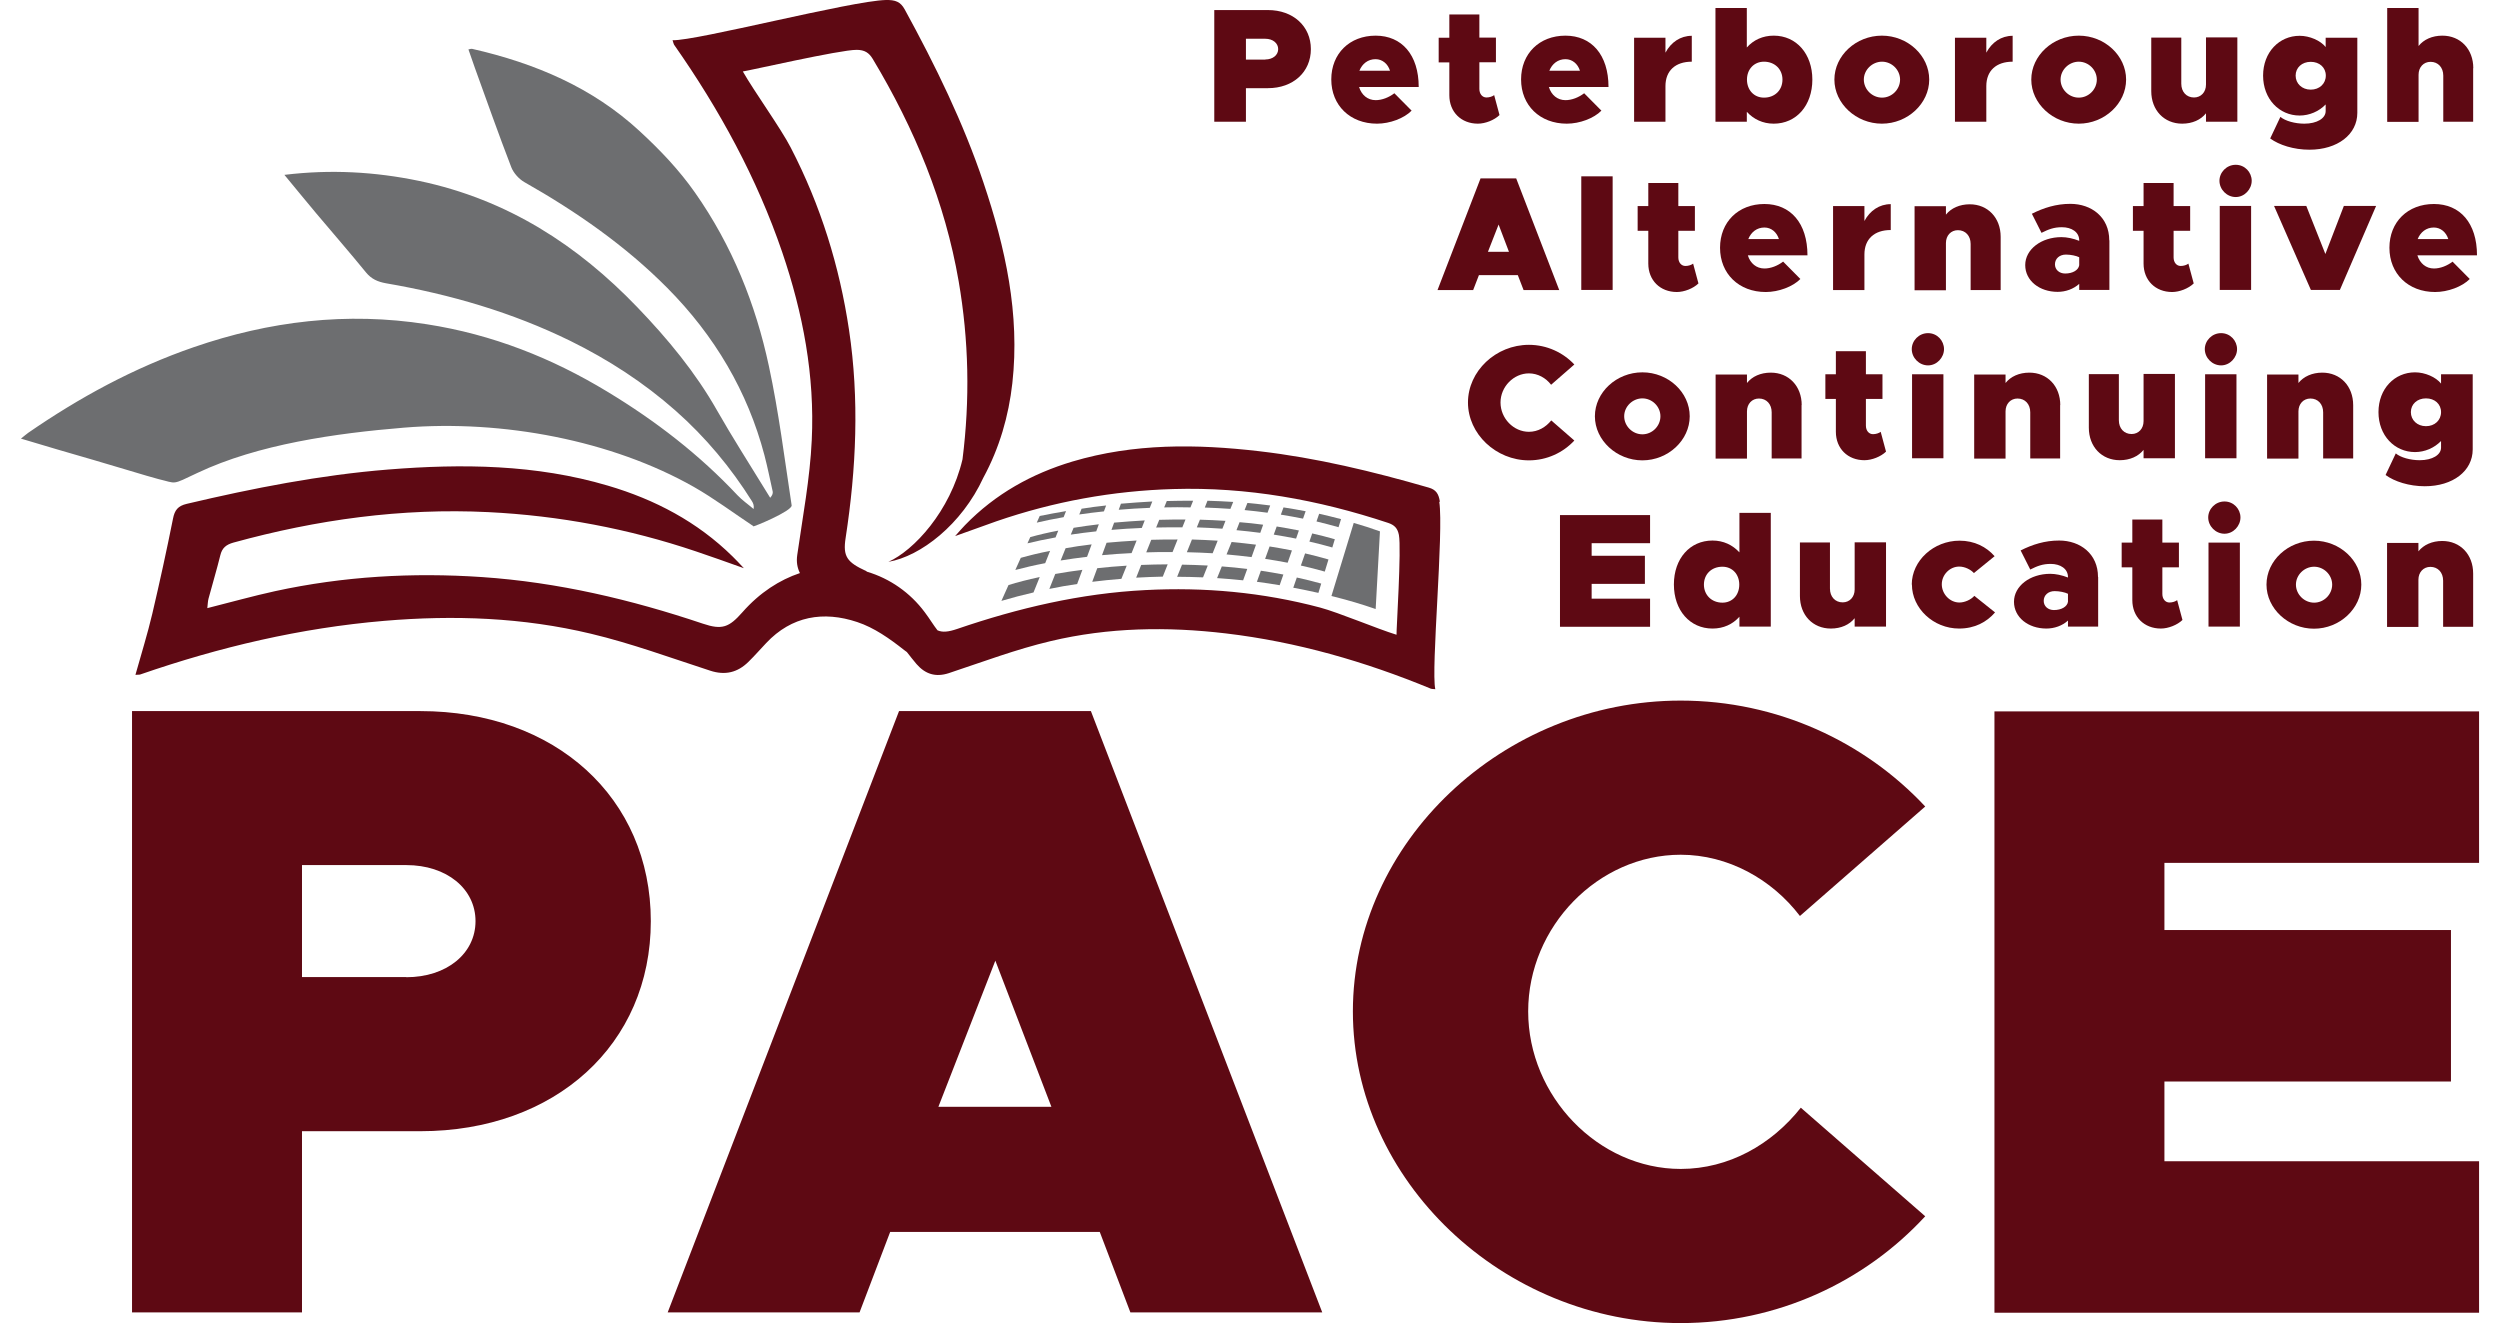 <?xml version="1.0" encoding="UTF-8"?>
<svg id="Layer_1" data-name="Layer 1" xmlns="http://www.w3.org/2000/svg" version="1.1" width="169" viewBox="0 0 166.17 89.44">
  <defs>
    <style>
      .cls-1 {
        fill: #6d6e70;
      }

      .cls-1, .cls-2 {
        stroke-width: 0px;
      }

      .cls-2 {
        fill: #5e0913;
      }
    </style>
  </defs>
  <path class="cls-1" d="M49.5,35.56c-1.34-.89-2.62-1.85-4.02-2.65-5.52-3.13-12.9-4.55-19.59-4-4.61.38-9.86,1.12-13.96,3.06-1.79.85-1.37.71-2.62.42-.54-.13-3.37-1.01-6.86-2.01-.79-.23-1.58-.47-2.45-.73.23-.18.35-.29.49-.39,3.45-2.38,7.13-4.39,11.19-5.79,5.1-1.76,10.34-2.4,15.76-1.55,4.44.69,8.46,2.29,12.19,4.55,3.28,1.98,6.25,4.28,8.81,7.01.32.34.73.62,1.09.93.04-.24-.03-.4-.12-.54-1.42-2.26-3.12-4.31-5.17-6.12-2.13-1.88-4.51-3.43-7.11-4.71-3.92-1.92-8.09-3.14-12.45-3.89-.56-.1-.99-.29-1.35-.73-1.1-1.35-2.25-2.67-3.37-4-.71-.84-1.4-1.7-2.15-2.6,3.13-.38,6.13-.21,9.11.41,6.01,1.26,10.75,4.38,14.74,8.53,2.07,2.15,3.95,4.43,5.4,6.99,1.03,1.81,2.16,3.57,3.25,5.35.11.18.23.36.34.55.15-.17.19-.3.17-.42-.18-.82-.35-1.65-.56-2.46-1.13-4.29-3.36-8.08-6.58-11.32-2.8-2.82-6.1-5.13-9.65-7.14-.38-.22-.73-.62-.88-1-.86-2.23-1.65-4.47-2.46-6.71-.15-.42-.29-.84-.44-1.26.15-.03.2-.05.24-.04,4.3.98,8.16,2.63,11.34,5.57,1.4,1.29,2.67,2.63,3.73,4.14,2.53,3.6,4.11,7.57,5,11.73.67,3.11,1.06,6.27,1.54,9.42.06.38-2.65,1.5-2.6,1.42Z"/>
  <g>
    <path class="cls-1" d="M86.52,38.23c.55.12,1.09.26,1.62.41l.25-.82c-.52-.15-1.05-.29-1.58-.41l-.29.83Z"/>
    <path class="cls-1" d="M78.82,37.33c.58.01,1.16.04,1.74.07l.34-.85c-.58-.04-1.16-.06-1.74-.08l-.34.85Z"/>
    <path class="cls-1" d="M82.9,38.46c-.57-.07-1.15-.13-1.72-.17l-.32.79c.59.04,1.17.09,1.76.15l.28-.77Z"/>
    <path class="cls-1" d="M85.35,38.84c-.51-.1-1.02-.18-1.53-.26l-.27.75c.52.07,1.03.14,1.54.23l.25-.72Z"/>
    <path class="cls-1" d="M87.9,39.45c-.54-.15-1.1-.29-1.65-.41l-.24.69c.57.11,1.14.22,1.7.35l.19-.63Z"/>
    <path class="cls-1" d="M88.81,36.45c-.5-.14-1.01-.28-1.52-.39l-.19.55c.52.12,1.04.25,1.55.4l.17-.56Z"/>
    <path class="cls-1" d="M77.29,34.3c.58-.01,1.17-.02,1.77,0l.18-.45c-.59,0-1.19,0-1.78.02l-.18.44Z"/>
    <path class="cls-1" d="M89.23,35.09c-.49-.13-.98-.25-1.47-.36l-.18.52c.5.12,1,.25,1.49.39l.17-.55Z"/>
    <path class="cls-1" d="M83.97,35.47c-.53-.07-1.06-.13-1.59-.17l-.21.54c.54.05,1.08.11,1.61.18l.19-.54Z"/>
    <path class="cls-1" d="M84.11,37.78c.51.08,1.02.16,1.52.26l.29-.83c-.5-.1-1.01-.19-1.51-.27l-.3.83Z"/>
    <path class="cls-1" d="M86.39,35.86c-.5-.1-1-.19-1.5-.27l-.2.55c.5.08,1.01.17,1.51.27l.19-.55Z"/>
    <path class="cls-1" d="M81.44,35.21c-.58-.04-1.16-.06-1.74-.08l-.21.52c.57.02,1.15.05,1.73.09l.21-.54Z"/>
    <path class="cls-1" d="M82.71,34.48c.52.05,1.04.11,1.56.18l.18-.49c-.51-.07-1.03-.12-1.54-.17l-.19.48Z"/>
    <path class="cls-1" d="M70.12,35.87c-.69.13-1.32.28-1.89.44l-.19.42c.58-.14,1.22-.28,1.9-.4l.18-.45Z"/>
    <path class="cls-1" d="M80.03,34.31c.57.02,1.15.05,1.73.09l.19-.47c-.58-.04-1.16-.06-1.74-.08l-.18.46Z"/>
    <path class="cls-1" d="M81.51,37.48c.56.05,1.12.11,1.68.18l.3-.84c-.55-.07-1.1-.13-1.65-.18l-.34.84Z"/>
    <path class="cls-1" d="M86.85,34.56c-.5-.1-1-.18-1.5-.26l-.18.49c.5.08,1,.17,1.5.27l.18-.51Z"/>
    <path class="cls-1" d="M74.74,38.24c-.68.04-1.34.1-1.98.17l-.34.92c.65-.08,1.31-.15,1.97-.2l.36-.89Z"/>
    <path class="cls-1" d="M76.41,36.49l-.34.85c.58-.02,1.18-.03,1.78-.02l.34-.85c-.6,0-1.19,0-1.78.02Z"/>
    <path class="cls-1" d="M70.49,34.95l.16-.4c-.6.1-1.19.21-1.78.33l-.2.45c.56-.13,1.17-.26,1.82-.37Z"/>
    <path class="cls-1" d="M77.52,38.15c-.61,0-1.2.02-1.79.04l-.34.86c.6-.03,1.19-.06,1.8-.07l.33-.83Z"/>
    <path class="cls-1" d="M78.73,35.12c-.6,0-1.19,0-1.78.02l-.21.52c.58-.01,1.18-.02,1.77-.01l.21-.52Z"/>
    <path class="cls-1" d="M90.1,35.34l-1.51,4.95c1.01.25,2.01.54,2.99.88l.29-5.25c-.58-.21-1.18-.4-1.77-.57Z"/>
    <path class="cls-1" d="M68.86,39.01c-.79.17-1.49.35-2.1.54l-.48,1.07c.71-.21,1.43-.4,2.17-.57l.42-1.04Z"/>
    <path class="cls-1" d="M80.23,38.23c-.59-.03-1.17-.05-1.74-.06l-.33.82c.58,0,1.17.02,1.75.04l.32-.8Z"/>
    <path class="cls-1" d="M71.53,34.78c.54-.08,1.1-.15,1.68-.21l.15-.4c-.56.06-1.11.13-1.66.22l-.16.4Z"/>
    <path class="cls-1" d="M73.08,37.53c.65-.06,1.32-.11,2-.14l.34-.85c-.7.04-1.38.09-2.03.15l-.31.84Z"/>
    <path class="cls-1" d="M75.97,35.18c-.71.04-1.4.09-2.07.15l-.18.49c.66-.06,1.35-.1,2.05-.13l.2-.51Z"/>
    <path class="cls-1" d="M71.75,38.52c-.64.08-1.25.18-1.83.28l-.4,1.01c.62-.13,1.25-.24,1.88-.33l.35-.95Z"/>
    <path class="cls-1" d="M70.28,37.89c.57-.09,1.17-.18,1.79-.25l.31-.84c-.62.07-1.2.16-1.76.26l-.34.84Z"/>
    <path class="cls-1" d="M76.48,33.9c-.71.04-1.42.09-2.12.15l-.15.41c.68-.06,1.38-.1,2.1-.13l.17-.43Z"/>
    <path class="cls-1" d="M72.88,35.44c-.6.07-1.17.15-1.72.24l-.19.46c.55-.08,1.13-.16,1.72-.22l.18-.49Z"/>
    <path class="cls-1" d="M69.57,37.24c-.72.14-1.38.3-1.98.47l-.37.82c.61-.16,1.28-.32,2.02-.46l.33-.83Z"/>
  </g>
  <path class="cls-2" d="M95.92,33.91c-.08-.53-.26-.81-.76-.95-3.77-1.09-7.58-2.01-11.47-2.46-4.22-.49-8.45-.54-12.61.7-2.73.82-5.19,2.17-7.26,4.3-.19.19-.36.4-.67.74,1.04-.37,1.91-.69,2.79-1,3.89-1.34,7.87-2.06,11.95-2.18,4.99-.15,9.81.72,14.54,2.29.41.14.63.35.72.81.18.93-.18,6.52-.16,6.75-1.33-.41-3.9-1.5-5.17-1.84-3.88-1.03-7.81-1.39-11.81-1.18-4.36.22-8.58,1.21-12.73,2.63-.59.2-.98.24-1.32.09-.27-.34-.52-.77-.86-1.22-.99-1.33-2.36-2.28-3.9-2.74-.02-.02-.05-.03-.07-.05-1.28-.59-1.58-.97-1.38-2.24.72-4.69.93-9.37.23-14.05-.64-4.29-1.91-8.41-3.94-12.33-.66-1.29-2.48-3.81-3.24-5.15.27-.02,6.59-1.47,7.69-1.46.55,0,.84.2,1.09.61,2.84,4.73,4.89,9.7,5.81,15.03.69,4,.77,8.01.26,12.04-.83,3.52-3.3,6.17-5.01,6.93,2.17-.37,4.96-2.52,6.42-5.69,1.09-2.01,1.71-4.16,1.96-6.39.52-4.67-.47-9.15-1.95-13.55-1.36-4.05-3.25-7.92-5.33-11.72-.28-.51-.63-.64-1.26-.63-2.38.06-12.82,2.77-14.43,2.72.06.18.07.25.1.3,3.09,4.41,5.61,9.04,7.31,14.02,1.41,4.14,2.21,8.37,2,12.71-.12,2.59-.61,5.17-.98,7.76-.07.47,0,.87.18,1.23-1.37.46-2.71,1.31-3.89,2.65-.9,1.02-1.37,1.21-2.67.77-4.85-1.63-9.8-2.8-14.93-3.15-4.71-.32-9.37-.05-13.98.95-1.51.33-3,.75-4.59,1.15.03-.25.03-.45.08-.64.26-.98.56-1.96.8-2.94.12-.49.39-.71.88-.85,5.64-1.55,11.36-2.35,17.24-2.06,4.81.24,9.48,1.12,14.02,2.65,1.02.34,2.04.71,3.25,1.14-.35-.37-.55-.59-.77-.8-2.37-2.33-5.23-3.84-8.42-4.78-4.87-1.44-9.85-1.49-14.85-1.09-4.6.37-9.13,1.26-13.62,2.32-.6.14-.82.43-.93,1-.43,2.15-.9,4.3-1.4,6.43-.32,1.36-.74,2.7-1.14,4.13.2-.02.28,0,.34-.03,5.35-1.85,10.82-3.14,16.48-3.62,4.71-.4,9.38-.23,13.97.87,2.73.65,5.39,1.63,8.07,2.5,1.01.33,1.85.12,2.58-.6.42-.41.8-.85,1.2-1.27,1.72-1.83,3.87-2.18,6.15-1.42,1.15.38,2.21,1.13,3.17,1.89.07.05.13.09.19.14.21.27.43.55.65.81.6.69,1.3.9,2.17.62,2.29-.76,4.57-1.62,6.9-2.17,3.91-.93,7.88-.99,11.85-.52,4.79.57,9.38,1.89,13.86,3.74.05.02.11.01.29.03-.3-1.35.58-10.63.27-12.66Z"/>
  <g>
    <path class="cls-2" d="M7.51,48.07h19.49c9.12,0,15.58,5.86,15.58,14.2s-6.46,14.2-15.58,14.2h-8v12.25H7.51v-40.65ZM26.05,66.06c2.73,0,4.68-1.6,4.68-3.79s-1.95-3.79-4.68-3.79h-7.05v7.57h7.05Z"/>
    <path class="cls-2" d="M72.92,83.28h-14.16l-2.07,5.44h-12.97l15.64-40.65h12.97l15.64,40.65h-12.97l-2.07-5.44ZM69.66,74.82l-3.79-9.88-3.85,9.88h7.64Z"/>
    <path class="cls-2" d="M90.04,68.37c0-11.42,10.13-21.01,22.16-21.01,6.52,0,12.44,2.78,16.53,7.16l-8.47,7.4c-1.9-2.49-4.86-4.14-8.06-4.14-5.57,0-10.31,4.85-10.31,10.59s4.74,10.65,10.31,10.65c3.26,0,6.16-1.66,8.12-4.14l8.41,7.34c-4.09,4.44-10.01,7.22-16.53,7.22-12.03,0-22.16-9.65-22.16-21.07Z"/>
    <path class="cls-2" d="M144.9,58.31v4.56h19.37v10.24h-19.37v5.39h21.27v10.24h-32.76v-40.65h32.76v10.24h-21.27Z"/>
  </g>
  <g>
    <path class="cls-2" d="M80.68.68h3.62c1.7,0,2.9,1.09,2.9,2.64s-1.2,2.64-2.9,2.64h-1.49v2.27h-2.14V.68ZM84.12,4.02c.51,0,.87-.3.87-.7s-.36-.7-.87-.7h-1.31v1.41h1.31Z"/>
    <path class="cls-2" d="M92.84,6.3l1.17,1.18c-.51.52-1.47.88-2.34.88-1.82,0-3.09-1.24-3.09-2.99s1.24-2.96,3-2.96,2.91,1.29,2.91,3.47h-4.03c.16.54.58.89,1.12.89.43,0,.89-.18,1.27-.47ZM90.48,4.78h2.07c-.15-.47-.52-.78-.98-.78-.51,0-.9.31-1.09.78Z"/>
    <path class="cls-2" d="M99.95,7.78c-.35.34-.96.58-1.46.58-1.13,0-1.93-.79-1.93-1.92v-2.22h-.72v-1.67h.72V.98h2.03v1.56h1.12v1.67h-1.12v1.8c0,.34.2.58.48.58.2,0,.41-.07.52-.16l.36,1.34Z"/>
    <path class="cls-2" d="M105.67,6.3l1.17,1.18c-.51.52-1.47.88-2.34.88-1.82,0-3.09-1.24-3.09-2.99s1.24-2.96,3-2.96,2.91,1.29,2.91,3.47h-4.03c.16.54.58.89,1.12.89.43,0,.89-.18,1.27-.47ZM103.32,4.78h2.07c-.15-.47-.52-.78-.98-.78-.51,0-.9.31-1.09.78Z"/>
    <path class="cls-2" d="M112.95,2.41v1.76c-1.12,0-1.78.62-1.78,1.65v2.41h-2.12V2.55h2.12v1.01c.37-.7,1.01-1.14,1.78-1.14Z"/>
    <path class="cls-2" d="M121.1,5.38c0,1.75-1.08,2.98-2.61,2.98-.74,0-1.36-.3-1.82-.8v.67h-2.12V.54h2.12v2.67c.45-.51,1.08-.8,1.82-.8,1.53,0,2.61,1.23,2.61,2.97ZM119.08,5.38c0-.7-.52-1.21-1.25-1.21-.67,0-1.15.51-1.15,1.21s.47,1.22,1.15,1.22c.74,0,1.25-.51,1.25-1.22Z"/>
    <path class="cls-2" d="M122.59,5.38c0-1.62,1.46-2.97,3.21-2.97s3.2,1.35,3.2,2.97-1.46,2.98-3.2,2.98-3.21-1.36-3.21-2.98ZM127.03,5.38c0-.66-.56-1.21-1.22-1.21s-1.23.55-1.23,1.21.56,1.22,1.23,1.22,1.22-.56,1.22-1.22Z"/>
    <path class="cls-2" d="M134.64,2.41v1.76c-1.12,0-1.78.62-1.78,1.65v2.41h-2.12V2.55h2.12v1.01c.37-.7,1.01-1.14,1.78-1.14Z"/>
    <path class="cls-2" d="M135.9,5.38c0-1.62,1.46-2.97,3.21-2.97s3.2,1.35,3.2,2.97-1.46,2.98-3.2,2.98-3.21-1.36-3.21-2.98ZM140.33,5.38c0-.66-.56-1.21-1.22-1.21s-1.23.55-1.23,1.21.56,1.22,1.23,1.22,1.22-.56,1.22-1.22Z"/>
    <path class="cls-2" d="M149.83,2.55v5.68h-2.12v-.57c-.35.44-.92.7-1.61.7-1.22,0-2.09-.91-2.09-2.2v-3.62h2.03v3.12c0,.55.35.93.86.93.47,0,.81-.36.81-.87v-3.19h2.12Z"/>
    <path class="cls-2" d="M157.94,2.55v5.08c0,1.46-1.34,2.49-3.24,2.49-1.06,0-2.05-.32-2.65-.76l.69-1.46c.33.28.99.46,1.62.46.85,0,1.44-.36,1.44-.85v-.45c-.45.47-1.1.75-1.76.75-1.38,0-2.47-1.12-2.47-2.7s1.09-2.69,2.47-2.69c.68,0,1.41.32,1.76.76v-.63h2.14ZM155.81,5.11c0-.55-.43-.93-1.02-.93s-1.02.39-1.02.93.43.95,1.02.95,1.02-.4,1.02-.95Z"/>
    <path class="cls-2" d="M165.77,4.61v3.62h-2.02v-3.12c0-.55-.35-.93-.86-.93-.47,0-.81.36-.81.87v3.19h-2.12V.54h2.12v2.57c.35-.44.92-.7,1.61-.7,1.22,0,2.09.91,2.09,2.2Z"/>
    <path class="cls-2" d="M101.19,18.6h-2.63l-.39,1.01h-2.41l2.91-7.55h2.41l2.91,7.55h-2.41l-.39-1.01ZM100.59,17.02l-.7-1.84-.72,1.84h1.42Z"/>
    <path class="cls-2" d="M105.48,11.92h2.12v7.68h-2.12v-7.68Z"/>
    <path class="cls-2" d="M113.4,19.16c-.35.34-.96.58-1.46.58-1.13,0-1.93-.79-1.93-1.92v-2.22h-.72v-1.67h.72v-1.56h2.03v1.56h1.12v1.67h-1.12v1.8c0,.34.2.58.48.58.2,0,.41-.07.52-.16l.36,1.34Z"/>
    <path class="cls-2" d="M119.12,17.68l1.17,1.18c-.51.52-1.47.88-2.34.88-1.82,0-3.09-1.24-3.09-2.99s1.24-2.96,3-2.96,2.91,1.29,2.91,3.47h-4.03c.16.54.58.89,1.12.89.43,0,.89-.18,1.27-.47ZM116.77,16.16h2.07c-.15-.47-.52-.78-.98-.78-.51,0-.9.31-1.09.78Z"/>
    <path class="cls-2" d="M126.4,13.79v1.76c-1.12,0-1.78.62-1.78,1.65v2.41h-2.12v-5.68h2.12v1.01c.37-.7,1.01-1.14,1.78-1.14Z"/>
    <path class="cls-2" d="M133.83,15.99v3.62h-2.03v-3.12c0-.55-.35-.93-.86-.93-.47,0-.81.36-.81.87v3.19h-2.12v-5.68h2.12v.57c.35-.44.93-.7,1.61-.7,1.22,0,2.09.91,2.09,2.2Z"/>
    <path class="cls-2" d="M141.18,16.25v3.35h-2.04v-.41c-.39.35-.92.54-1.46.54-1.22,0-2.19-.75-2.19-1.81s1.08-1.89,2.45-1.89c.37,0,.79.09,1.2.25v-.03c0-.56-.51-.89-1.17-.89-.54,0-.9.14-1.38.38l-.65-1.29c.79-.4,1.64-.67,2.6-.67,1.44,0,2.63.91,2.63,2.46ZM139.14,17.93v-.54c-.2-.1-.57-.18-.9-.18-.43,0-.74.27-.74.66,0,.36.29.62.69.62.51,0,.9-.23.95-.56Z"/>
    <path class="cls-2" d="M146.88,19.16c-.35.34-.96.58-1.46.58-1.13,0-1.93-.79-1.93-1.92v-2.22h-.72v-1.67h.72v-1.56h2.03v1.56h1.12v1.67h-1.12v1.8c0,.34.2.58.48.58.2,0,.41-.07.52-.16l.36,1.34Z"/>
    <path class="cls-2" d="M148.62,12.22c0-.57.48-1.08,1.1-1.08s1.08.51,1.08,1.08-.48,1.1-1.08,1.1-1.1-.51-1.1-1.1ZM148.64,13.92h2.12v5.68h-2.12v-5.68Z"/>
    <path class="cls-2" d="M152.31,13.92h2.18l1.29,3.25,1.25-3.25h2.18l-2.45,5.68h-1.96l-2.49-5.68Z"/>
    <path class="cls-2" d="M164.37,17.68l1.17,1.18c-.51.52-1.48.88-2.34.88-1.82,0-3.09-1.24-3.09-2.99s1.24-2.96,3.01-2.96,2.91,1.29,2.91,3.47h-4.03c.17.54.58.89,1.12.89.43,0,.89-.18,1.27-.47ZM162.02,16.16h2.07c-.15-.47-.52-.78-.98-.78-.51,0-.9.31-1.09.78Z"/>
    <path class="cls-2" d="M97.82,27.21c0-2.12,1.88-3.9,4.12-3.9,1.21,0,2.31.52,3.07,1.33l-1.57,1.37c-.35-.46-.9-.77-1.5-.77-1.03,0-1.92.9-1.92,1.97s.88,1.98,1.92,1.98c.61,0,1.14-.31,1.51-.77l1.56,1.36c-.76.82-1.86,1.34-3.07,1.34-2.23,0-4.12-1.79-4.12-3.91Z"/>
    <path class="cls-2" d="M106.4,28.14c0-1.62,1.46-2.97,3.21-2.97s3.2,1.35,3.2,2.97-1.46,2.98-3.2,2.98-3.21-1.36-3.21-2.98ZM110.83,28.14c0-.66-.56-1.21-1.22-1.21s-1.23.55-1.23,1.21.56,1.22,1.23,1.22,1.22-.56,1.22-1.22Z"/>
    <path class="cls-2" d="M120.37,27.37v3.62h-2.02v-3.12c0-.55-.35-.93-.86-.93-.47,0-.81.36-.81.87v3.19h-2.12v-5.68h2.12v.57c.35-.44.92-.7,1.61-.7,1.22,0,2.09.91,2.09,2.2Z"/>
    <path class="cls-2" d="M126.08,30.53c-.35.34-.96.58-1.46.58-1.13,0-1.93-.79-1.93-1.92v-2.22h-.71v-1.67h.71v-1.56h2.03v1.56h1.12v1.67h-1.12v1.8c0,.34.2.58.48.58.2,0,.41-.07.52-.16l.36,1.34Z"/>
    <path class="cls-2" d="M127.82,23.6c0-.57.48-1.08,1.1-1.08s1.08.51,1.08,1.08-.48,1.1-1.08,1.1-1.1-.51-1.1-1.1ZM127.84,25.3h2.12v5.68h-2.12v-5.68Z"/>
    <path class="cls-2" d="M137.85,27.37v3.62h-2.02v-3.12c0-.55-.35-.93-.86-.93-.47,0-.81.36-.81.87v3.19h-2.12v-5.68h2.12v.57c.35-.44.92-.7,1.61-.7,1.22,0,2.09.91,2.09,2.2Z"/>
    <path class="cls-2" d="M145.61,25.3v5.68h-2.12v-.57c-.35.44-.92.7-1.61.7-1.22,0-2.09-.91-2.09-2.2v-3.62h2.03v3.12c0,.55.35.93.86.93.47,0,.81-.36.81-.87v-3.19h2.12Z"/>
    <path class="cls-2" d="M147.63,23.6c0-.57.48-1.08,1.1-1.08s1.08.51,1.08,1.08-.48,1.1-1.08,1.1-1.1-.51-1.1-1.1ZM147.65,25.3h2.12v5.68h-2.12v-5.68Z"/>
    <path class="cls-2" d="M157.66,27.37v3.62h-2.03v-3.12c0-.55-.35-.93-.86-.93-.47,0-.81.36-.81.87v3.19h-2.12v-5.68h2.12v.57c.35-.44.93-.7,1.61-.7,1.22,0,2.09.91,2.09,2.2Z"/>
    <path class="cls-2" d="M165.74,25.3v5.08c0,1.46-1.34,2.49-3.24,2.49-1.06,0-2.05-.32-2.65-.76l.69-1.46c.33.28.99.46,1.62.46.85,0,1.44-.36,1.44-.85v-.45c-.45.47-1.1.75-1.76.75-1.38,0-2.47-1.12-2.47-2.7s1.09-2.69,2.47-2.69c.68,0,1.41.32,1.76.76v-.63h2.14ZM163.6,27.86c0-.55-.43-.93-1.02-.93s-1.02.39-1.02.93.43.95,1.02.95,1.02-.4,1.02-.95Z"/>
    <path class="cls-2" d="M106.18,36.72v.85h3.6v1.9h-3.6v1h3.95v1.9h-6.09v-7.55h6.09v1.9h-3.95Z"/>
    <path class="cls-2" d="M118.29,34.68v7.68h-2.12v-.67c-.45.51-1.08.8-1.82.8-1.53,0-2.61-1.23-2.61-2.98s1.08-2.97,2.61-2.97c.74,0,1.36.3,1.82.8v-2.67h2.12ZM116.16,39.52c0-.7-.47-1.21-1.14-1.21-.74,0-1.25.51-1.25,1.21s.52,1.22,1.25,1.22c.67,0,1.14-.51,1.14-1.22Z"/>
    <path class="cls-2" d="M126.08,36.68v5.68h-2.12v-.57c-.35.44-.92.7-1.61.7-1.22,0-2.09-.91-2.09-2.2v-3.62h2.03v3.12c0,.55.35.93.86.93.47,0,.81-.36.81-.87v-3.19h2.12Z"/>
    <path class="cls-2" d="M127.82,39.52c0-1.62,1.48-2.97,3.23-2.97,1.01,0,1.82.42,2.37,1.05l-1.4,1.14c-.22-.25-.63-.44-.99-.44-.64,0-1.18.55-1.18,1.2s.54,1.23,1.19,1.23c.36,0,.78-.19,1.01-.45l1.4,1.12c-.57.66-1.38,1.09-2.43,1.09-1.73,0-3.19-1.36-3.19-2.98Z"/>
    <path class="cls-2" d="M140.42,39.01v3.35h-2.04v-.41c-.38.35-.92.54-1.46.54-1.22,0-2.19-.75-2.19-1.81s1.08-1.89,2.45-1.89c.37,0,.79.09,1.2.25v-.03c0-.56-.51-.89-1.17-.89-.54,0-.9.14-1.38.38l-.65-1.29c.79-.4,1.64-.67,2.6-.67,1.44,0,2.63.91,2.63,2.46ZM138.38,40.68v-.54c-.2-.1-.57-.18-.9-.18-.43,0-.74.27-.74.66,0,.36.29.62.69.62.51,0,.9-.23.95-.56Z"/>
    <path class="cls-2" d="M146.12,41.91c-.35.34-.96.58-1.46.58-1.13,0-1.93-.79-1.93-1.92v-2.22h-.72v-1.67h.72v-1.56h2.03v1.56h1.12v1.67h-1.12v1.8c0,.34.2.58.48.58.2,0,.41-.07.52-.16l.36,1.34Z"/>
    <path class="cls-2" d="M147.86,34.98c0-.57.48-1.08,1.1-1.08s1.08.51,1.08,1.08-.48,1.1-1.08,1.1-1.1-.51-1.1-1.1ZM147.88,36.68h2.12v5.68h-2.12v-5.68Z"/>
    <path class="cls-2" d="M151.8,39.52c0-1.62,1.46-2.97,3.21-2.97s3.2,1.35,3.2,2.97-1.46,2.98-3.2,2.98-3.21-1.36-3.21-2.98ZM156.24,39.52c0-.66-.56-1.21-1.22-1.21s-1.23.55-1.23,1.21.56,1.22,1.23,1.22,1.22-.56,1.22-1.22Z"/>
    <path class="cls-2" d="M165.77,38.75v3.62h-2.03v-3.12c0-.55-.35-.93-.86-.93-.47,0-.81.36-.81.87v3.19h-2.12v-5.68h2.12v.57c.35-.44.93-.7,1.61-.7,1.22,0,2.09.91,2.09,2.2Z"/>
  </g>
</svg>